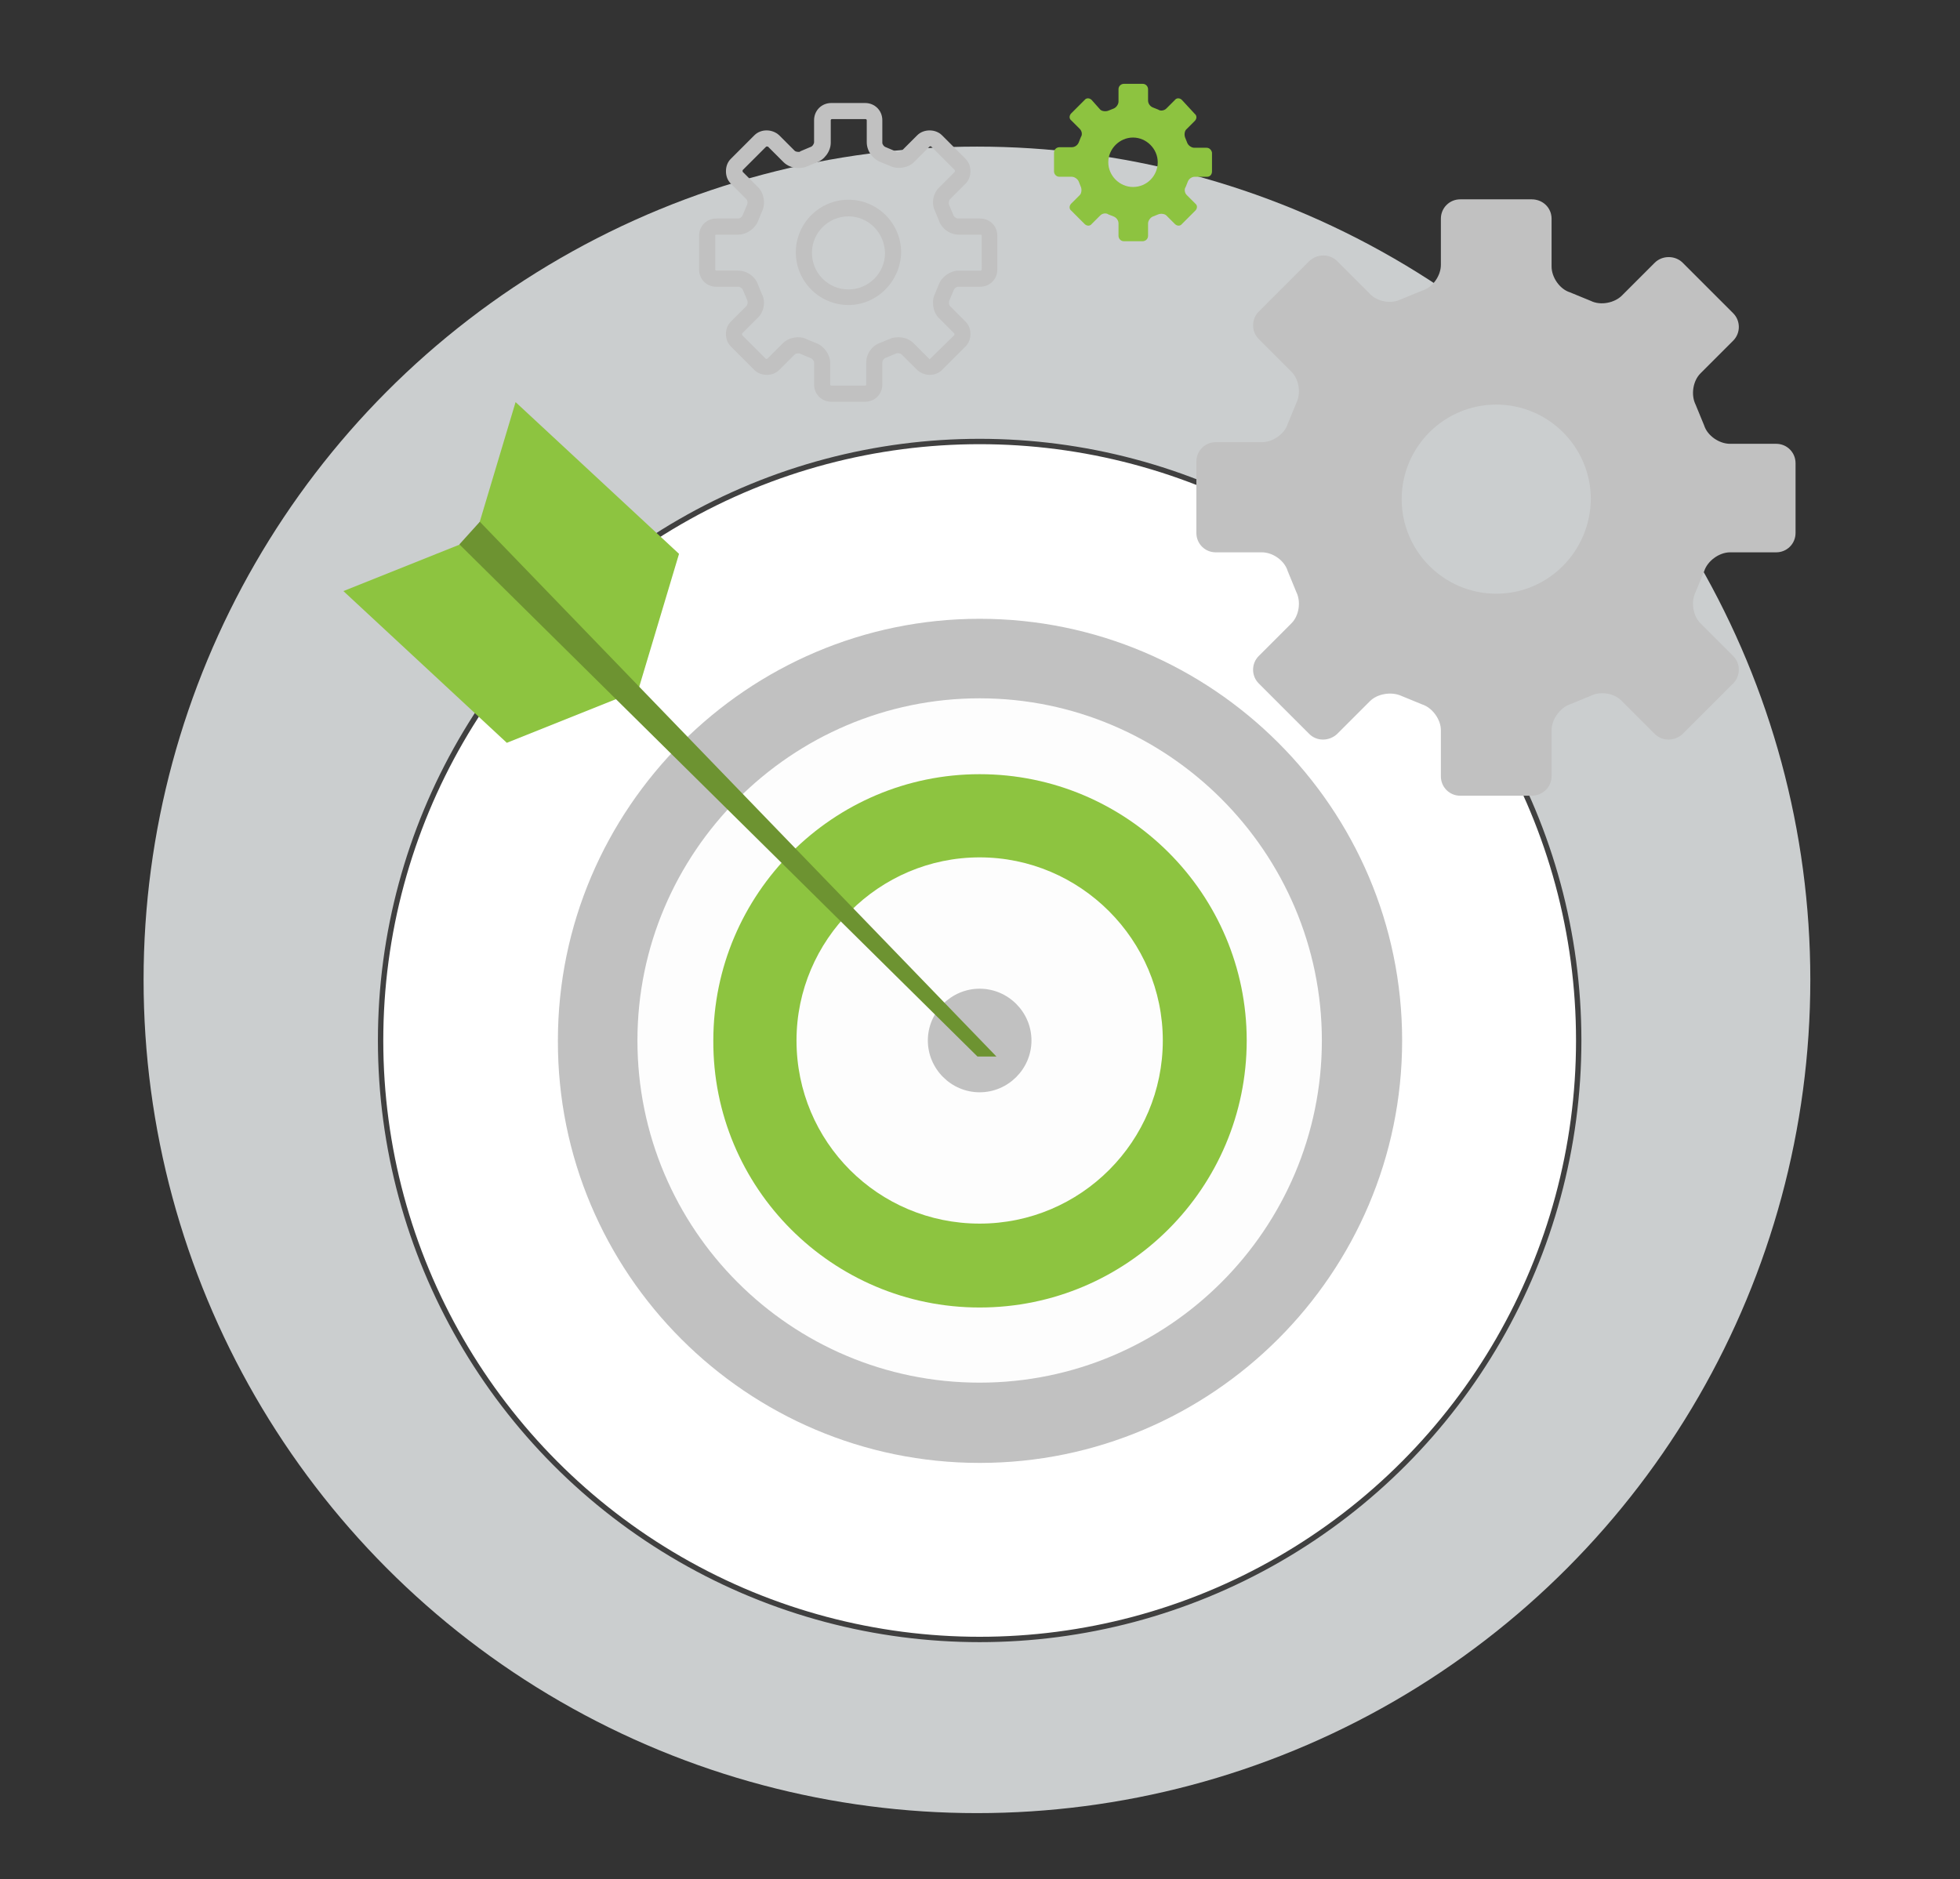 <?xml version="1.0" encoding="utf-8"?>
<!-- Generator: Adobe Illustrator 16.0.0, SVG Export Plug-In . SVG Version: 6.00 Build 0)  -->
<!DOCTYPE svg PUBLIC "-//W3C//DTD SVG 1.1//EN" "http://www.w3.org/Graphics/SVG/1.1/DTD/svg11.dtd">
<svg version="1.1" id="Layer_2" xmlns="http://www.w3.org/2000/svg" xmlns:xlink="http://www.w3.org/1999/xlink" x="0px" y="0px"
	 width="365px" height="350px" viewBox="0 0 365 350" enable-background="new 0 0 365 350" xml:space="preserve">
<rect x="0" y="0" width="365" height="350" fill="#333333" stroke="none"/>
<circle opacity="0.8" fill="#F1F5F6" enable-background="new    " cx="181.932" cy="182.499" r="155.193"/>
<g id="Goal_1_">
	<circle id="Background_11_" fill="#FFFFFF" stroke="#404040" stroke-miterlimit="10" cx="182.436" cy="193.789" r="111.56"/>
	<g id="Goal">
		<g id="Dart">
			<path fill="#C1C1C1" d="M182.436,272.465c43.347,0,78.675-35.328,78.675-78.676c0-43.21-35.328-78.54-78.675-78.54
				c-43.211,0-78.541,35.33-78.541,78.54C103.759,237.137,139.088,272.465,182.436,272.465L182.436,272.465z"/>
			<path fill="#FDFDFD" d="M182.436,257.518c35.193,0,63.728-28.672,63.728-63.729c0-35.058-28.672-63.729-63.728-63.729
				c-35.059,0-63.73,28.671-63.73,63.729C118.706,228.982,147.242,257.518,182.436,257.518L182.436,257.518z"/>
			<path fill="#8DC440" d="M182.436,243.521c27.447,0,49.732-22.285,49.732-49.732c0-27.312-22.285-49.598-49.732-49.598
				c-27.313,0-49.598,22.286-49.598,49.598C132.703,221.236,154.987,243.521,182.436,243.521L182.436,243.521z"/>
			<path fill="#FDFDFD" d="M182.436,227.896c18.888,0,34.107-15.354,34.107-34.106s-15.355-34.106-34.107-34.106
				c-18.752,0-34.107,15.354-34.107,34.106C148.329,212.677,163.547,227.896,182.436,227.896L182.436,227.896z"/>
			<path fill="#C1C1C1" d="M182.436,203.438c5.298,0,9.648-4.35,9.648-9.646c0-5.3-4.35-9.646-9.648-9.646
				c-5.301,0-9.648,4.349-9.648,9.646C172.788,199.088,177.135,203.438,182.436,203.438L182.436,203.438z"/>
		</g>
		<g id="Arrow">
			<polygon fill="#8DC440" points="96.014,74.892 126.452,103.155 118.842,128.565 94.383,138.349 63.946,110.085 88.405,100.302 
							"/>
			<polygon fill="#6D9331" points="89.356,97.177 185.561,196.779 182.028,196.779 85.551,101.389 			"/>
		</g>
	</g>
</g>
<path fill="#8DC340" d="M224.703,27.52H222.4c-0.5,0-1.102-0.4-1.301-0.9l-0.399-1.001c-0.2-0.5-0.101-1.201,0.2-1.501l1.602-1.601
	c0.4-0.4,0.4-1,0-1.301l-2.402-2.602c-0.398-0.4-1-0.4-1.301,0l-1.601,1.601c-0.4,0.4-1.101,0.5-1.501,0.2l-1-0.4
	c-0.502-0.2-0.901-0.7-0.901-1.301v-2.102c0-0.5-0.399-1-1.001-1h-3.502c-0.5,0-1,0.4-1,1v2.302c0,0.5-0.4,1.101-0.9,1.301
	l-1.002,0.4c-0.5,0.2-1.199,0.1-1.5-0.2l-1.602-1.801c-0.4-0.4-1.001-0.4-1.301,0l-2.502,2.501c-0.4,0.4-0.4,1.001,0,1.301
	l1.602,1.601c0.4,0.4,0.5,1.101,0.199,1.501l-0.398,1.001c-0.201,0.5-0.701,0.9-1.303,0.9h-2.301c-0.5,0-1.001,0.4-1.001,1.001
	v3.502c0,0.5,0.399,1.001,1.001,1.001h2.301c0.501,0,1.102,0.4,1.303,0.9l0.398,1.001c0.201,0.5,0.102,1.201-0.199,1.5l-1.602,1.601
	c-0.4,0.4-0.4,1.001,0,1.301l2.502,2.502c0.4,0.4,1,0.4,1.301,0l1.602-1.601c0.399-0.4,1.102-0.5,1.5-0.2l1.002,0.4
	c0.5,0.2,0.9,0.7,0.9,1.301v2.301c0,0.5,0.398,1.001,1,1.001h3.502c0.5,0,1.001-0.4,1.001-1.001v-2.301
	c0-0.5,0.399-1.101,0.901-1.301l1-0.4c0.5-0.2,1.201-0.1,1.501,0.2l1.601,1.601c0.4,0.4,1.001,0.4,1.301,0l2.502-2.502
	c0.4-0.4,0.4-1,0-1.301L221,36.326c-0.4-0.4-0.5-1.101-0.199-1.5l0.4-1.001c0.199-0.5,0.699-0.9,1.301-0.9h2.301
	c0.5,0,0.901-0.4,0.901-1.001v-3.502C225.604,27.92,225.203,27.52,224.703,27.52z M210.994,34.825c-2.502,0-4.604-2.102-4.604-4.604
	c0-2.501,2.102-4.603,4.604-4.603s4.604,2.102,4.604,4.603C215.598,32.724,213.596,34.825,210.994,34.825z"/>
<path fill="#C1C1C1" d="M330.771,82.658h-8.605c-2.001,0-4.202-1.501-4.803-3.402l-1.604-3.903c-0.898-1.801-0.5-4.403,0.9-5.804
	l6.104-6.104c1.4-1.401,1.4-3.703,0-5.104l-9.406-9.406c-1.4-1.401-3.803-1.401-5.205,0l-6.104,6.104
	c-1.4,1.401-4.003,1.901-5.804,1l-3.902-1.601c-1.901-0.601-3.401-2.802-3.401-4.803v-8.906c0-2.001-1.603-3.603-3.703-3.603H271.93
	c-2.002,0-3.603,1.601-3.603,3.603v8.605c0,2.001-1.502,4.203-3.503,4.803l-3.902,1.601c-1.801,0.9-4.402,0.5-5.804-1.001
	l-6.104-6.104c-1.398-1.401-3.701-1.401-5.203,0l-9.404,9.406c-1.401,1.401-1.401,3.703,0,5.104l6.104,6.104
	c1.4,1.401,1.803,4.003,0.9,5.804l-1.604,3.903c-0.6,1.901-2.802,3.402-4.803,3.402H226.4c-2.002,0-3.604,1.602-3.604,3.603v13.309
	c0,2.002,1.603,3.603,3.604,3.603h8.604c2.001,0,4.203,1.501,4.804,3.502l1.603,3.903c0.899,1.801,0.5,4.403-0.9,5.804l-6.104,6.104
	c-1.401,1.401-1.401,3.703,0,5.104l9.405,9.406c1.4,1.401,3.703,1.401,5.203,0l6.104-6.104c1.4-1.401,4.003-1.802,5.804-1.001
	l3.902,1.602c1.899,0.6,3.503,2.801,3.503,4.803v8.605c0,2.001,1.602,3.603,3.604,3.603h13.309c2.002,0,3.703-1.602,3.703-3.603
	v-8.605c0-2.002,1.601-4.203,3.4-4.803l3.902-1.602c1.801-0.9,4.402-0.5,5.804,1.001l6.104,6.104c1.402,1.401,3.703,1.401,5.205,0
	l9.406-9.406c1.399-1.4,1.399-3.702,0-5.104l-6.104-6.104c-1.4-1.4-1.802-4.003-0.9-5.804l1.603-3.903
	c0.602-1.901,2.803-3.502,4.804-3.502h8.604c2.002,0,3.604-1.601,3.604-3.603V86.261C334.373,84.259,332.771,82.658,330.771,82.658z
	 M278.637,110.577c-9.707,0-17.611-7.905-17.611-17.611c0-9.707,7.904-17.612,17.611-17.612c9.706,0,17.611,7.905,17.611,17.612
	C296.146,102.671,288.343,110.577,278.637,110.577z"/>
<g>
	<path fill="#C1C1C1" d="M161.108,74.821h-6.304c-1.801,0-3.202-1.4-3.202-3.202v-4.103c0-0.3-0.3-0.7-0.601-0.801l-1.901-0.801
		c-0.3-0.2-0.9-0.1-1.101,0.101l-2.902,2.902c-1.201,1.2-3.402,1.2-4.603,0l-4.403-4.403c-0.601-0.601-0.901-1.4-0.901-2.302
		c0-0.9,0.3-1.701,0.901-2.301l2.902-2.902c0.2-0.2,0.3-0.7,0.2-1.001l-0.801-1.901c-0.1-0.4-0.6-0.701-0.9-0.701h-4.103
		c-1.801,0-3.202-1.401-3.202-3.202V43.9c0-1.801,1.401-3.202,3.202-3.202h4.103c0.3,0,0.701-0.3,0.801-0.601l0.8-1.901
		c0.2-0.4,0.1-0.9-0.1-1.101l-2.902-2.902c-0.601-0.601-0.901-1.401-0.901-2.302c0-0.9,0.3-1.701,0.901-2.301l4.403-4.403
		c1.201-1.201,3.302-1.201,4.603,0L148,28.091c0.1,0.1,0.4,0.2,0.701,0.2c0.2,0,0.3,0,0.3-0.1l1.901-0.801c0.4-0.1,0.7-0.6,0.7-0.9
		v-4.103c0-1.801,1.401-3.202,3.202-3.202h6.304c1.802,0,3.203,1.401,3.203,3.202v4.203c0,0.3,0.3,0.7,0.6,0.8l1.901,0.801
		c0.601,0.3,0.9,0,1.101-0.1l2.902-2.902c1.201-1.201,3.402-1.201,4.603,0l4.403,4.403c0.6,0.6,0.9,1.401,0.9,2.301
		c0,0.901-0.301,1.701-0.9,2.302l-2.902,2.902c-0.2,0.2-0.301,0.7-0.2,1l0.801,1.901c0.101,0.4,0.601,0.701,0.901,0.701h4.102
		c1.802,0,3.204,1.401,3.204,3.202v6.304c0,1.801-1.4,3.202-3.204,3.202h-4.102c-0.301,0-0.701,0.3-0.801,0.601l-0.801,1.901
		c-0.201,0.4-0.101,0.9,0.1,1.101l2.902,2.902c0.6,0.6,0.9,1.4,0.9,2.301c0,0.901-0.301,1.701-0.9,2.302l-4.403,4.403
		c-1.2,1.2-3.302,1.2-4.603,0l-2.902-2.902c-0.2-0.2-0.7-0.301-1-0.2l-1.902,0.801c-0.399,0.1-0.699,0.601-0.699,0.9v4.103
		C164.312,73.421,162.91,74.821,161.108,74.821L161.108,74.821z M148.601,62.813c0.6,0,1.201,0.101,1.701,0.4l1.701,0.7
		c1.401,0.501,2.602,2.102,2.602,3.702v4.003c0,0.101,0.1,0.2,0.2,0.2h6.304c0.1,0,0.2-0.1,0.2-0.2v-4.103
		c0-1.602,1.101-3.202,2.702-3.702l1.701-0.7c0.4-0.2,1-0.301,1.602-0.301c1.1,0,2.101,0.4,2.801,1.101l2.902,2.902l0.1,0.101
		l4.604-4.504l0,0v-0.3l-2.902-2.902c-1.1-1.101-1.4-3.102-0.7-4.503l0.7-1.701c0.501-1.401,2.102-2.602,3.703-2.602h4.103
		c0.101,0,0.2-0.1,0.2-0.2V43.9c0-0.101-0.1-0.2-0.2-0.2h-4.103c-1.602,0-3.202-1.101-3.703-2.702l-0.7-1.701
		c-0.7-1.301-0.399-3.302,0.8-4.403l2.902-2.902l0,0v-0.3l-4.402-4.403c-0.2-0.1-0.2,0-0.301,0l-2.901,2.902
		c-1.101,1.101-3.103,1.401-4.503,0.701l-1.701-0.701c-1.4-0.5-2.602-2.001-2.602-3.702v-4.104c0-0.1-0.101-0.2-0.201-0.2h-6.303
		c-0.1,0-0.201,0.101-0.201,0.2v4.203c0,1.601-1.2,3.202-2.702,3.702l-1.701,0.701c-0.4,0.2-1.001,0.3-1.601,0.3
		c-1.101,0-2.102-0.4-2.802-1.101l-2.902-2.902h-0.3l-4.403,4.403l0,0v0.3l2.901,2.902c1.101,1.101,1.401,3.102,0.701,4.503
		l-0.701,1.701c-0.5,1.401-2.101,2.602-3.702,2.602h-4.103c-0.1,0-0.2,0.1-0.2,0.2v6.304c0,0.1,0.1,0.2,0.2,0.2h4.103
		c1.601,0,3.202,1.101,3.702,2.702l0.701,1.7c0.701,1.302,0.4,3.303-0.8,4.403l-2.902,2.902l0,0v0.3l4.403,4.403
		c0.2,0.101,0.2,0,0.3,0l2.902-2.902C146.499,63.214,147.6,62.813,148.601,62.813L148.601,62.813z M158.007,56.81
		c-5.404,0-9.807-4.403-9.807-9.807c0-5.403,4.403-9.806,9.807-9.806c5.403,0,9.807,4.403,9.807,9.806
		C167.713,52.407,163.31,56.81,158.007,56.81L158.007,56.81z M158.007,40.299c-3.703,0-6.805,3.002-6.805,6.804
		c0,3.703,3.002,6.805,6.805,6.805c3.702,0,6.805-3.002,6.805-6.805C164.712,43.301,161.709,40.299,158.007,40.299L158.007,40.299z"
		/>
</g>
</svg>
